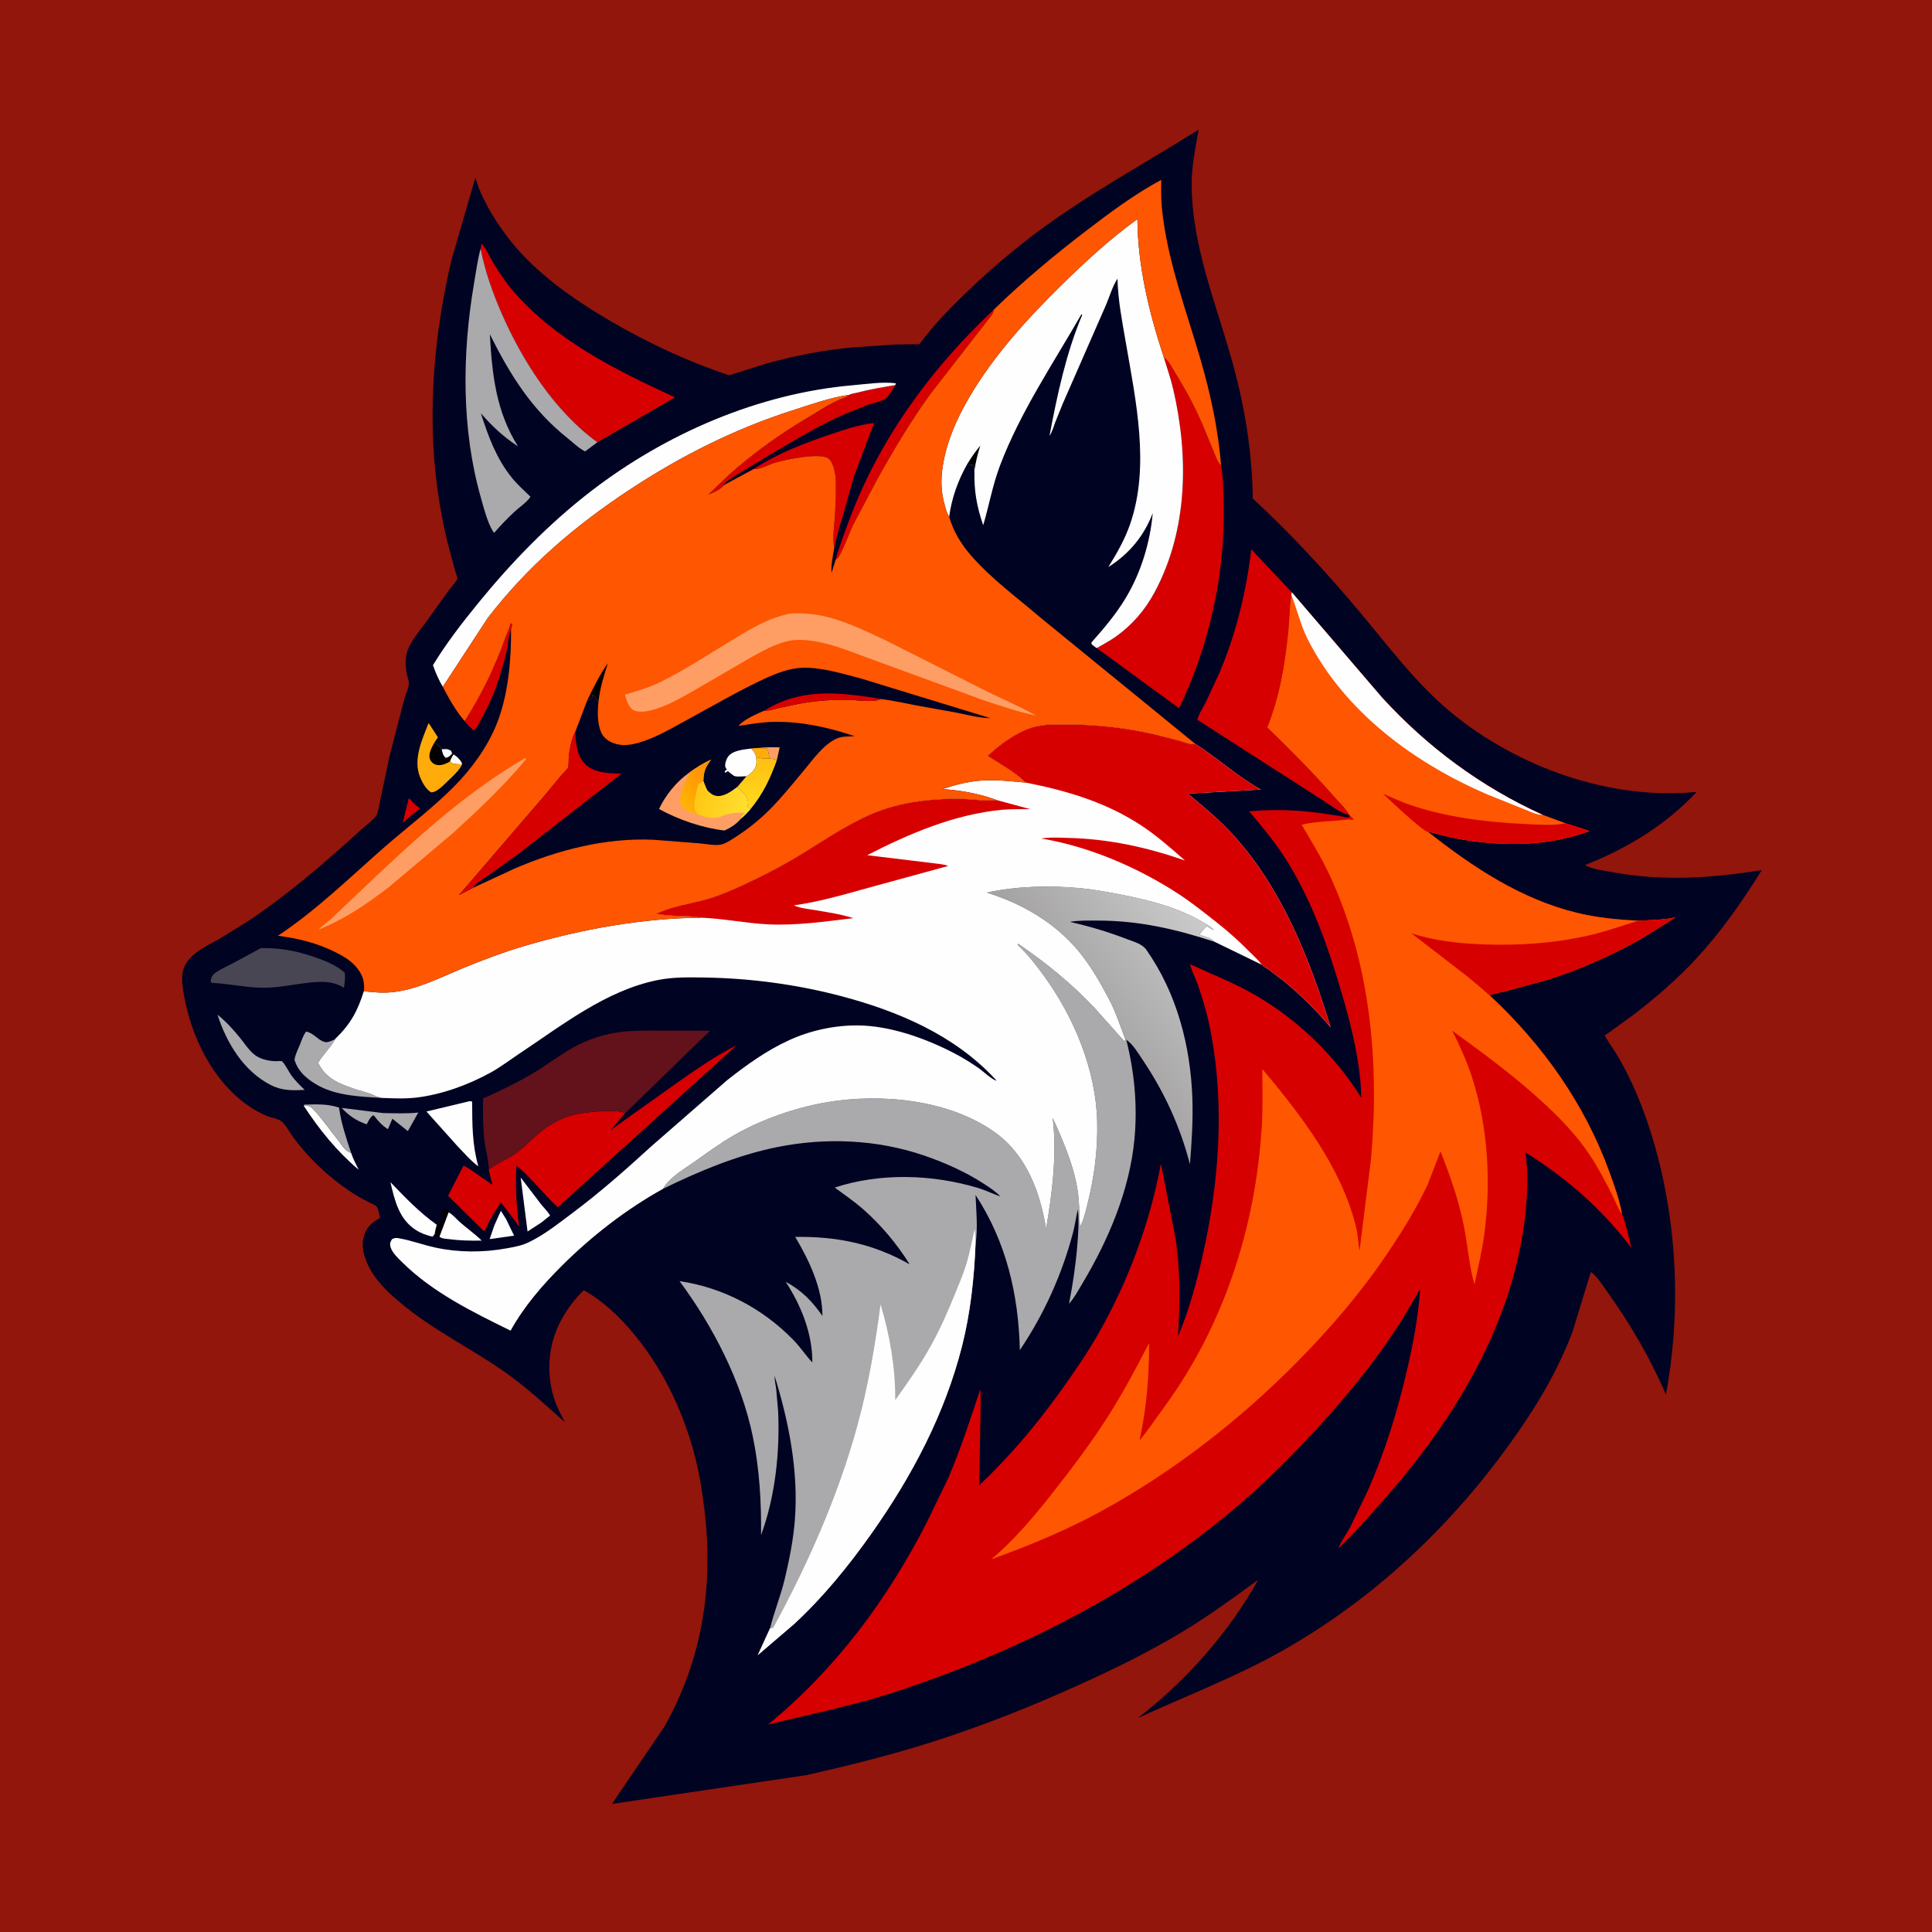 <svg version="1.1" xmlns="http://www.w3.org/2000/svg" style="display: block;" viewBox="0 0 2048 2048" width="1024" height="1024">
<defs>
	<linearGradient id="Gradient1" gradientUnits="userSpaceOnUse" x1="1152.28" y1="1087.14" x2="1285.75" y2="992.314">
		<stop class="stop0" offset="0" stop-opacity="1" stop-color="rgb(163,161,162)"/>
		<stop class="stop1" offset="1" stop-opacity="1" stop-color="rgb(202,202,202)"/>
	</linearGradient>
	<linearGradient id="Gradient2" gradientUnits="userSpaceOnUse" x1="801.991" y1="803.973" x2="800.65" y2="853.235">
		<stop class="stop0" offset="0" stop-opacity="1" stop-color="rgb(255,191,19)"/>
		<stop class="stop1" offset="1" stop-opacity="1" stop-color="rgb(255,217,29)"/>
	</linearGradient>
	<linearGradient id="Gradient3" gradientUnits="userSpaceOnUse" x1="720.417" y1="848.438" x2="754.5" y2="823.721">
		<stop class="stop0" offset="0" stop-opacity="1" stop-color="rgb(255,180,2)"/>
		<stop class="stop1" offset="1" stop-opacity="1" stop-color="rgb(255,143,5)"/>
	</linearGradient>
	<linearGradient id="Gradient4" gradientUnits="userSpaceOnUse" x1="736.676" y1="842.697" x2="794.679" y2="858.2">
		<stop class="stop0" offset="0" stop-opacity="1" stop-color="rgb(255,198,19)"/>
		<stop class="stop1" offset="1" stop-opacity="1" stop-color="rgb(255,224,50)"/>
	</linearGradient>
</defs>
<path transform="translate(0,0)" fill="rgb(146,22,11)" d="M -0 -0 L 2048 0 L 2048 2048 L -0 2048 L -0 -0 z"/>
<path transform="translate(0,0)" fill="rgb(1,3,34)" d="M 1270.62 137.411 C 1267.14 157.756 1262.92 176.588 1263.19 197.5 C 1263.98 259.339 1287.22 317.193 1304.12 375.755 C 1318.62 425.96 1327.35 476.19 1328.01 528.469 C 1367.45 564.818 1404.09 604.551 1438.67 645.498 C 1470.62 683.313 1500.46 724.237 1538.96 755.826 C 1609.5 813.703 1707.37 848.578 1798.69 839.423 C 1765.34 874.845 1725.19 899.215 1680.18 916.969 C 1686.52 921.224 1700.48 922.882 1707.96 924.289 C 1762.2 934.478 1813.4 930.934 1867.58 922.365 C 1846.68 955.919 1824.42 987.845 1797.43 1016.88 C 1777.32 1038.52 1754.81 1057.86 1731.38 1075.82 L 1706.87 1093.63 L 1702.47 1096.73 C 1702.09 1097 1701.36 1097.07 1701.33 1097.54 C 1701.19 1099.4 1710.68 1112.68 1712.14 1115.06 C 1725.43 1136.65 1735.91 1159.91 1744.34 1183.79 C 1777.08 1276.52 1783.93 1381.54 1765.97 1478.08 C 1748.73 1438.73 1727.89 1402.91 1702.83 1368.05 C 1698.65 1362.24 1692.41 1352.16 1686.34 1348.36 L 1667.04 1411.32 C 1651.06 1454.4 1626.87 1493.85 1600.08 1531 C 1536.29 1619.47 1456.01 1694.84 1360.93 1748.96 C 1311.13 1777.31 1258.02 1797.37 1206.14 1821.23 C 1256.88 1782.15 1302.67 1730.65 1333.77 1674.63 C 1307.6 1693.81 1281.55 1712.76 1253.75 1729.59 C 1218.25 1751.09 1180.99 1769.22 1143.21 1786.31 C 1092.75 1809.13 1041.16 1829.64 988.379 1846.48 C 944.438 1860.5 899.754 1871.52 854.799 1881.72 L 648.726 1912.22 L 704.781 1829.56 C 744.257 1758.82 756.272 1682.6 746.978 1602.5 C 744.391 1580.2 740.792 1557.83 734.622 1536.22 C 721.927 1491.75 702.136 1451.03 672.801 1415.1 C 657.761 1396.69 639.806 1379.39 618.894 1367.77 C 609.497 1376.4 601.018 1388.04 594.944 1399.27 C 581.301 1424.48 578.771 1453.62 586.926 1481 C 589.776 1490.57 594.25 1498.97 598.947 1507.73 C 577.832 1488.98 557.816 1470.29 534.578 1454.04 C 498.561 1428.86 458.759 1409.78 424.905 1381.38 C 413.605 1371.91 401.827 1361.12 394.12 1348.45 C 387.746 1337.96 382.12 1323.57 385.551 1311.14 C 388.245 1301.38 393.103 1296.7 401.668 1291.82 L 402.904 1291.13 C 402.084 1288.05 400.974 1281.28 399.157 1278.89 C 398.228 1277.67 393.625 1275.73 392.19 1275.01 C 386.226 1272 380.372 1268.93 374.751 1265.3 C 357.856 1254.39 342.097 1241.28 328.35 1226.6 C 322.008 1219.82 316.171 1212.72 310.624 1205.28 C 307.126 1200.59 302.304 1191.31 297.697 1188.17 C 294.368 1185.9 287.899 1184.85 283.887 1183.33 C 275.959 1180.32 268.718 1176.05 261.833 1171.14 C 224.272 1144.37 201.871 1097.06 194.588 1052.4 C 192.665 1040.61 191.142 1029.55 198.639 1019.25 C 206.897 1007.9 221.13 1001.78 233 994.982 L 262.938 976.528 C 306.027 947.684 345.323 913.825 383.505 878.87 C 387.712 875.018 396.569 868.865 399.125 863.984 C 401.399 859.641 402.203 852.224 403.269 847.368 L 412.873 801.652 L 428.89 740.079 C 430.475 734.937 434.675 726.541 433.022 721.305 C 430.595 713.616 429.255 703.25 430.599 695.266 L 430.842 694 C 433.017 681.959 444.078 669.852 451.185 660.012 L 476.405 624.909 C 478.192 622.478 484.244 615.998 484.886 613.411 C 485.093 612.577 482.728 606.142 482.348 604.814 L 473.969 573.404 C 466.294 540.551 461.328 508.014 459.471 474.3 C 455.8 407.651 463.342 340.128 478.684 275.258 L 503.927 188.182 C 506.312 196.388 509.323 204.379 513.208 212 C 523.931 233.039 538.236 253.51 554.481 270.623 C 581.134 298.699 614.904 321.626 648.163 340.941 C 687.378 363.714 729.855 383.61 772.951 397.844 L 812.797 385.273 C 843.781 376.693 875.14 370.661 907.189 367.965 L 948.325 365.215 L 968.859 364.897 C 969.665 364.889 973.512 365.175 974.107 364.853 C 975.994 363.831 979.265 358.557 980.932 356.546 C 987.655 348.432 994.365 340.322 1001.68 332.731 C 1027.63 305.823 1054.51 281.255 1083.82 258.037 C 1142.33 211.69 1207.64 177.004 1270.62 137.411 z"/>
<path transform="translate(0,0)" fill="rgb(254,254,254)" d="M 480.49 799.8 C 483.261 800.614 488.309 805.831 489.451 808.555 L 489.89 810.152 L 486 810.12 C 482.491 809.763 479.276 809.867 476.926 807.132 C 477.752 804.461 479.108 802.206 480.49 799.8 z"/>
<path transform="translate(0,0)" fill="rgb(215,0,0)" d="M 433.235 846.5 L 433.633 846.518 C 435.186 847.63 434.731 847.107 435.666 848.352 C 438.419 852.015 441.547 854.21 445.238 856.818 L 434.574 865.649 L 426.958 872.077 L 433.235 846.5 z"/>
<path transform="translate(0,0)" fill="rgb(0,0,3)" d="M 462.947 1298.27 L 470.005 1291.01 L 471.5 1290.51 C 472.042 1289.46 472.466 1288.65 472.75 1287.49 L 468.682 1290.85 L 466.925 1290 L 466.755 1287 L 467.5 1286 L 467.51 1284.5 C 469.212 1283.36 468.824 1283.92 469.718 1282.31 L 470.25 1281.25 L 472.995 1281.25 L 475.585 1285.15 L 465.884 1310.87 L 464.461 1311.93 C 462.624 1310.87 461.949 1309.67 460.848 1307.89 C 461.178 1304.68 462.188 1301.41 462.947 1298.27 z"/>
<path transform="translate(0,0)" fill="rgb(254,254,254)" d="M 523.99 1299.08 L 530.932 1283.49 L 536.421 1292.21 L 544.975 1309.83 L 519.041 1313.5 L 523.99 1299.08 z"/>
<path transform="translate(0,0)" fill="rgb(254,254,254)" d="M 321.996 1172.25 C 327.364 1172.3 328.305 1171.93 332.169 1175.9 C 341.367 1185.34 349.569 1197.71 357.996 1208 C 362.222 1213.16 365.297 1220.26 372.133 1221.99 C 374.071 1228.12 377.485 1234.22 380.237 1240.04 C 356.877 1220.22 338.772 1197.78 321.996 1172.25 z"/>
<path transform="translate(0,0)" fill="rgb(254,254,254)" d="M 475.585 1285.15 C 479.983 1287.44 483.767 1292.23 487.5 1295.51 C 495.071 1302.17 503.446 1308.02 510.652 1315.08 C 498.669 1315.3 487.018 1315.08 475.132 1313.45 C 471.689 1312.98 468.55 1313.21 465.884 1310.87 L 475.585 1285.15 z"/>
<path transform="translate(0,0)" fill="rgb(254,254,254)" d="M 551.955 1248.24 L 573.156 1276.09 C 576.375 1280.17 580.452 1284.03 583.157 1288.45 L 573.953 1295.85 L 559.222 1305.44 L 551.955 1248.24 z"/>
<path transform="translate(0,0)" fill="rgb(170,169,172)" d="M 396.657 1182.87 L 395.445 1182.27 C 392.717 1184.13 390.914 1187.53 389.429 1190.43 L 388.732 1191.83 C 377.661 1188.02 370.126 1182.9 362.134 1174.43 L 406.035 1179.89 C 418.271 1180.05 431.28 1180.72 443.431 1179.32 L 432.346 1199.03 L 415.946 1185.89 L 411.228 1197 C 405.052 1193.08 401.082 1188.64 396.657 1182.87 z"/>
<path transform="translate(0,0)" fill="rgb(170,169,172)" d="M 321.996 1172.25 L 322.547 1170.96 C 335.681 1170.59 346.613 1170.02 359.404 1174.03 L 359.559 1175.22 C 361.754 1191.03 367.17 1206.86 372.133 1221.99 C 365.297 1220.26 362.222 1213.16 357.996 1208 C 349.569 1197.71 341.367 1185.34 332.169 1175.9 C 328.305 1171.93 327.364 1172.3 321.996 1172.25 z"/>
<path transform="translate(0,0)" fill="rgb(254,254,254)" d="M 460.848 1307.89 C 460.127 1309.05 459.4 1309.92 458.5 1310.94 C 452.306 1309.43 446.66 1307.52 441.21 1304.1 C 423.066 1292.73 418.382 1272.68 413.889 1253.16 C 429.281 1269.2 444.741 1285.37 462.947 1298.27 C 462.188 1301.41 461.178 1304.68 460.848 1307.89 z"/>
<path transform="translate(0,0)" fill="rgb(215,0,0)" d="M 492.59 764.406 C 510.563 736.14 524.185 708.242 535.449 676.646 C 537.222 671.674 539.697 667.212 540.952 662.062 L 541.2 661.005 L 542.796 661.005 C 542.781 663.455 542.292 665.467 541.753 667.835 C 538.735 673.408 538.793 682.891 537.26 689.343 C 531.092 715.299 523.547 738.593 510.381 761.965 C 508.237 765.772 505.552 771.742 502.221 774.543 C 498.985 771.323 495.242 768.121 492.59 764.406 z"/>
<path transform="translate(0,0)" fill="rgb(254,254,254)" d="M 496.932 1167.5 C 499.237 1167.16 498.046 1167.12 500.5 1167.77 C 500.606 1191.61 500.475 1213.2 507.049 1236.34 C 499.028 1230.57 492.146 1222.34 485.237 1215.28 L 452.054 1178.26 L 496.932 1167.5 z"/>
<path transform="translate(0,0)" fill="rgb(170,169,172)" d="M 230.545 1075.62 C 239.289 1082.53 247.618 1091.67 254.583 1100.34 C 259.211 1106.1 263.383 1112.67 269.062 1117.44 C 275.3 1122.68 284.346 1124.78 292.322 1124.91 C 293.34 1124.92 298.061 1124.53 298.742 1124.91 C 301.218 1126.29 306.667 1137.02 308.766 1139.87 C 312.964 1145.57 317.913 1150.44 322.977 1155.35 C 309.828 1155.98 299.031 1156.33 286.986 1150.17 C 258.176 1135.43 240.159 1105.55 230.545 1075.62 z"/>
<path transform="translate(0,0)" fill="rgb(170,169,172)" d="M 404.583 1163.85 C 382.94 1162.58 357.738 1161.6 338.273 1151.2 C 326.718 1145.03 316.052 1136.48 312.195 1123.5 C 312.883 1118.11 315.694 1112.79 317.731 1107.79 C 319.674 1103.02 321.329 1097.64 324.45 1093.5 C 332.333 1094.91 336.493 1102.11 343.637 1104.43 C 347.398 1105.65 351.798 1103.1 355.232 1101.64 L 354.6 1102.78 C 349.667 1111.51 342.014 1118.24 337.261 1126.7 C 345.652 1143.45 359.414 1148.75 376.28 1154.42 C 383.587 1156.88 391.339 1158.35 398.182 1161.85 C 400.203 1162.88 402.399 1163.31 404.583 1163.85 z"/>
<path transform="translate(0,0)" fill="rgb(255,172,11)" d="M 489.89 810.152 C 486.811 816.915 479.826 822.908 474.5 828.083 C 470.362 832.104 463.057 840.022 457 839.921 C 451.472 836.6 447.674 829.597 445.268 823.727 C 437.633 805.107 447.43 783.847 454.39 766.439 L 464.23 781.597 L 460.384 787.238 L 465.051 790.27 C 466.447 791.239 467.35 792.93 468.268 794.314 C 472.693 794.129 474.241 793.57 478.1 795.92 L 479.221 798.819 L 480.49 799.8 C 479.108 802.206 477.752 804.461 476.926 807.132 C 479.276 809.867 482.491 809.763 486 810.12 L 489.89 810.152 z"/>
<path transform="translate(0,0)" fill="rgb(0,0,3)" d="M 460.384 787.238 L 465.051 790.27 C 466.447 791.239 467.35 792.93 468.268 794.314 C 472.693 794.129 474.241 793.57 478.1 795.92 L 479.221 798.819 L 480.49 799.8 C 479.108 802.206 477.752 804.461 476.926 807.132 C 475.931 807.825 475.979 807.832 474.699 808.486 C 470.678 810.542 465.763 812 461.329 810.375 C 458.997 809.521 456.733 807.332 455.843 805 C 453.561 799.02 457.732 792.457 460.384 787.238 z"/>
<path transform="translate(0,0)" fill="rgb(254,254,254)" d="M 468.268 794.314 C 472.693 794.129 474.241 793.57 478.1 795.92 L 479.221 798.819 C 476.668 801.529 476.221 802.486 472.5 803.346 C 469.488 800.669 469.125 798.153 468.268 794.314 z"/>
<path transform="translate(0,0)" fill="rgb(215,0,0)" d="M 948.993 408.231 C 946.586 412.268 942.264 419.941 938.537 422.632 C 934.449 425.583 925.376 427.269 920.415 428.986 L 895.753 438.838 C 865.339 452.052 837.86 469.455 809.367 486.145 L 779.81 504.139 C 775.422 506.987 770.164 509.807 766.754 513.786 L 767.273 514.283 C 764.143 518.87 756.044 522.365 750.915 524.249 L 772.702 503.306 C 795.611 483.084 819.261 465.482 845.234 449.352 L 876.862 430.141 C 881.103 427.811 885.452 425.544 889.883 423.594 C 893.945 421.807 896.558 421.603 900.135 418.591 C 901.241 417.57 906.825 416.688 908.465 416.256 C 921.902 412.725 935.3 410.532 948.993 408.231 z"/>
<path transform="translate(0,0)" fill="rgb(215,0,0)" d="M 885.83 593.35 C 889.572 579.327 894.967 565.607 899.988 552 C 931.741 465.939 987.098 390.508 1053.65 328.039 C 1053.1 330.541 1052.29 332.639 1050.73 334.679 L 985.985 418 C 965.547 446.384 947.454 476.543 930.479 507.094 L 904.485 556.09 C 899.378 566.957 895.285 579.595 889.329 589.86 C 888.446 591.38 887.187 592.295 885.83 593.35 z"/>
<path transform="translate(0,0)" fill="rgb(215,0,0)" d="M 798.881 497.211 C 823.775 480.869 852.432 469.838 880.519 460.366 C 895.269 455.392 910.945 450.06 926.497 448.502 L 905.22 504.977 L 893.827 545.449 C 890.56 557.077 886.469 568.857 884.312 580.759 C 882.365 571.014 884.171 559.211 884.851 549.297 C 885.74 536.331 886.33 523.526 885.991 510.526 C 885.807 503.466 884.046 490.543 878 485.994 C 869.27 479.425 832.028 487.333 821.264 490.602 C 815.198 492.445 806.843 497.117 800.753 497.232 L 798.881 497.211 z"/>
<path transform="translate(0,0)" fill="rgb(72,70,83)" d="M 276.389 1005.1 L 278.581 1005.05 C 299.688 1004.71 319.209 1009.15 338.891 1016.48 C 347.956 1019.85 358.479 1024.52 365.5 1031.31 C 366.12 1036.81 365.39 1041.74 364.579 1047.16 C 350.727 1037.8 332.457 1041.01 316.776 1043.01 C 302.941 1045.15 289.057 1047.5 275 1046.95 C 258.086 1046.29 241.443 1042.72 224.5 1041.84 L 223.204 1040 L 223.745 1037.7 C 224.403 1035.39 225.141 1033.77 227.027 1032.23 C 232.619 1027.66 240.547 1024.43 246.979 1021.06 L 276.389 1005.1 z"/>
<path transform="translate(0,0)" fill="rgb(254,254,254)" d="M 469.377 728.058 C 465.081 720.723 461.758 713.138 458.953 705.129 C 472.98 682.022 490.081 659.96 507.145 639.03 C 542.379 595.816 581.898 555.079 626.142 520.948 C 705.392 459.814 803.888 417.022 904.031 408.375 C 918.598 407.118 935.288 404.472 949.726 406.311 L 948.993 408.231 C 935.3 410.532 921.902 412.725 908.465 416.256 C 906.825 416.688 901.241 417.57 900.135 418.591 C 880.615 421.175 860.025 428.696 841.309 434.635 C 779.611 454.211 721.772 483.304 667.803 518.874 C 609.837 557.079 559.129 600.199 516.763 655.528 L 469.377 728.058 z"/>
<path transform="translate(0,0)" fill="rgb(215,0,0)" d="M 509.477 263.545 L 510.5 258.346 C 515.38 263.295 518.997 272.262 522.652 278.319 C 529.013 288.858 535.858 299.121 543.902 308.462 C 589.111 360.965 653.729 392.822 715.545 421.23 L 633.243 468.832 C 587.78 435.743 553.944 382.92 531.731 332.054 C 522.011 309.796 514.171 287.413 509.477 263.545 z"/>
<path transform="translate(0,0)" fill="rgb(170,169,172)" d="M 509.477 263.545 C 514.171 287.413 522.011 309.796 531.731 332.054 C 553.944 382.92 587.78 435.743 633.243 468.832 L 620.242 478.514 C 613.962 475.52 607.549 469.187 602.035 464.81 C 563.783 434.444 540.861 397.638 519.242 354.322 C 521.681 397.1 525.753 435.964 549.079 473.176 C 533.361 462.746 522.068 452.222 509.764 438.101 C 517.549 462.489 526.18 486.05 542.434 506.222 C 548.343 513.556 555.559 520.019 562.348 526.536 C 558.907 532.124 550.13 537.99 545.168 542.648 C 537.655 549.699 530.616 556.959 523.895 564.774 C 523.298 564.23 522.954 563.978 522.5 563.212 C 516.416 552.943 512.878 538.637 509.632 527.165 C 489.047 454.43 489.827 374.984 502.417 300.873 C 504.533 288.416 506.176 275.759 509.477 263.545 z"/>
<path transform="translate(0,0)" fill="rgb(215,0,0)" d="M 662.723 1180.07 L 646.809 1198.25 L 711.146 1152.5 C 733.892 1136.35 756.208 1120.55 781.139 1107.8 L 591.251 1279.75 C 576.116 1265.65 563.098 1248.42 547.302 1235.3 C 546.189 1257.74 547.392 1278.44 550.24 1300.72 C 547.963 1297.27 545.808 1293.58 543.173 1290.4 L 530.869 1274.54 C 525.383 1283.11 519.468 1291.85 515.521 1301.25 L 514.072 1304.5 L 512.5 1304.64 L 474.987 1267.58 L 491.243 1235.86 C 494.637 1236.88 497.723 1239.32 500.716 1241.24 L 522.003 1256 L 518.195 1240.82 L 518.971 1238.99 C 527.491 1232.88 537.804 1228.91 546.5 1222.74 C 555.263 1216.52 562.906 1208.22 571.153 1201.31 C 582.407 1191.88 594.91 1184.99 609.19 1181.45 C 619.167 1178.98 654.402 1175.12 662.723 1180.07 z"/>
<path transform="translate(0,0)" fill="rgb(215,0,0)" d="M 1430.51 864.106 C 1420.57 861.59 1412.37 855.041 1403.95 849.5 L 1373.2 829.699 L 1269.31 763.033 C 1270.36 757.507 1275.27 750.239 1277.88 745.018 L 1292.6 713.412 C 1310.13 672.22 1321.32 626.734 1326.4 582.29 L 1369.3 627.818 L 1368.99 631.109 C 1366.78 643.02 1366.98 655.88 1365.78 668.012 C 1362.19 704.131 1356.76 737.223 1343.41 771.065 C 1368.09 795.198 1392.12 819.083 1414.81 845.109 C 1419.89 850.937 1426.97 857.283 1430.51 864.106 z"/>
<path transform="translate(0,0)" fill="rgb(99,17,27)" d="M 518.195 1240.82 C 518.291 1230.71 514.85 1219.91 513.604 1209.82 C 511.744 1194.75 512.038 1179.53 512.035 1164.38 C 530.189 1156.35 547.928 1147.91 564.994 1137.71 C 579.767 1128.89 593.391 1118.22 608.5 1109.96 C 624.35 1101.3 640.803 1096 658.72 1093.83 C 672.557 1092.15 686.998 1092.5 700.924 1092.54 L 752.701 1092.62 L 662.723 1180.07 C 654.402 1175.12 619.167 1178.98 609.19 1181.45 C 594.91 1184.99 582.407 1191.88 571.153 1201.31 C 562.906 1208.22 555.263 1216.52 546.5 1222.74 C 537.804 1228.91 527.491 1232.88 518.971 1238.99 L 518.195 1240.82 z"/>
<path transform="translate(0,0)" fill="url(#Gradient1)" d="M 1193.04 1102.16 C 1187.45 1087.66 1182.86 1072.91 1175.57 1059.12 C 1166.06 1041.13 1156.06 1023.54 1142.99 1007.84 C 1118 977.835 1082.99 957.592 1046.03 946.222 C 1077.74 939.274 1113.01 938.431 1145.29 941.509 C 1159.76 942.889 1174.24 945.626 1188.5 948.388 C 1217.3 953.966 1249.05 962.116 1274.53 977.232 C 1278.34 979.494 1283.97 982.332 1286.78 985.75 C 1285.45 985.52 1284.75 985.299 1283.6 984.524 L 1279.63 981.85 C 1277.13 982.68 1273.92 987.863 1271.98 990.011 L 1272.05 991.057 L 1277 992.755 C 1281.52 994.217 1284.06 994.707 1287.36 998.275 C 1246.27 984.881 1207.6 975.928 1164.16 975.857 C 1154.27 975.841 1143.88 975.518 1134.13 977.168 C 1154.96 982.038 1174.59 987.761 1194.56 995.5 C 1201.77 998.296 1210.63 1000.36 1215.2 1006.88 C 1247.52 1052.96 1261.97 1108.42 1263.96 1164.31 C 1264.79 1187.52 1263.21 1211.07 1261.41 1234.21 C 1250.86 1193.88 1234.5 1158.18 1211.37 1123.63 C 1207 1117.11 1200.68 1106.47 1193.92 1102.27 L 1193.04 1102.16 z"/>
<path transform="translate(0,0)" fill="rgb(215,0,0)" d="M 1233.7 378.84 C 1239.05 382.511 1242.36 389.767 1245.77 395.241 C 1258.71 416.012 1269.68 436.942 1278.72 459.693 L 1288.77 484.169 C 1290.31 487.617 1291.35 490.691 1294.33 493.228 C 1296.83 507.825 1296.98 523.432 1297.18 538.236 C 1298.18 611.213 1281.5 684.959 1249.88 750.797 L 1162.65 686.988 C 1169.51 682.959 1176.37 679.433 1182.89 674.794 C 1200.17 662.484 1213.8 646.667 1223.83 628.017 C 1259.27 562.132 1260.26 483.906 1243.64 412.444 C 1240.99 401.075 1237.07 390.012 1233.7 378.84 z"/>
<path transform="translate(0,0)" fill="rgb(254,254,254)" d="M 1006.18 547.667 L 1005.47 546.719 C 1003.58 543.729 1002.63 539.603 1001.64 536.2 C 997.434 521.819 997.045 508.538 999.408 493.754 C 1003.53 467.982 1013.88 444.434 1026.94 422 C 1052.97 377.246 1088.42 338.418 1125.16 302.264 C 1150.19 277.64 1177.19 252.759 1205.69 232.238 C 1206.08 282.374 1218.12 331.43 1233.7 378.84 C 1237.07 390.012 1240.99 401.075 1243.64 412.444 C 1260.26 483.906 1259.27 562.132 1223.83 628.017 C 1213.8 646.667 1200.17 662.484 1182.89 674.794 C 1176.37 679.433 1169.51 682.959 1162.65 686.988 C 1160.66 685.904 1158.9 684.284 1157.12 682.881 C 1157 680.586 1156.6 681.471 1157.84 680.074 C 1170.71 665.571 1183.24 650.666 1193.25 634.002 C 1209.5 606.981 1219.15 575.286 1221.96 543.941 C 1212.49 568.501 1197.03 587.032 1174.87 601.134 C 1183.81 586.83 1192.37 571.754 1197.92 555.756 C 1219.22 494.333 1204.11 425.237 1193.43 363.176 C 1189.54 340.601 1185.1 318.348 1184.58 295.37 C 1178.82 304.283 1175.76 315.878 1171.37 325.628 L 1126.52 428.012 L 1118.81 447.045 C 1116.93 452.195 1115.53 457.445 1112.51 462.065 C 1120.62 419.039 1130.05 374.479 1147.12 334 L 1146.5 332.897 C 1116.43 385.234 1081.47 436.932 1060 493.612 C 1052.16 514.311 1048.49 535.709 1042.24 556.741 C 1035.22 536.251 1032.51 520.44 1032.94 498.825 L 1032.16 494 C 1029.66 492.219 1028.14 492.097 1025.1 492.315 C 1015.54 509.221 1008.72 528.376 1006.18 547.667 z"/>
<path transform="translate(0,0)" fill="rgb(0,0,3)" d="M 1025.1 492.315 C 1029.35 485.152 1033.96 478.743 1039.22 472.296 C 1036.34 481.088 1034.28 489.673 1032.94 498.825 L 1032.16 494 C 1029.66 492.219 1028.14 492.097 1025.1 492.315 z"/>
<path transform="translate(0,0)" fill="rgb(170,169,172)" d="M 702.863 1260.2 L 704.893 1256.96 C 712.187 1246.71 725.47 1239.04 735.619 1231.89 C 749.644 1222.01 763.779 1211.55 778.689 1203.06 C 807.969 1186.39 842.663 1174.29 875.84 1168.55 C 933.788 1158.54 1006.2 1165.54 1054.98 1200.58 C 1088.11 1224.39 1102.74 1264.04 1108.9 1302.69 C 1115.49 1263.61 1120.48 1224.83 1115.97 1185.16 C 1126.79 1208.94 1138.12 1235.15 1142.19 1261.07 C 1144.22 1274.02 1144.23 1287.56 1144.68 1300.65 C 1149 1293.11 1150.85 1283.87 1152.96 1275.51 C 1160.1 1247.15 1163.74 1218.43 1163.07 1189.2 C 1161.8 1134.44 1138.76 1078.79 1106.96 1034.92 C 1098.89 1023.79 1089.99 1012.21 1079.97 1002.77 L 1078.6 1001.5 L 1079.5 1000.51 C 1108.76 1020.62 1134.68 1041.52 1159.31 1067.35 L 1191.94 1103.87 L 1193.04 1102.16 L 1193.92 1102.27 C 1202.56 1136.64 1205.85 1171.64 1202.61 1207 C 1197.64 1261.23 1175.04 1314.38 1147.23 1360.77 C 1142.99 1367.83 1138.74 1375.93 1133.2 1382 C 1137.28 1361.16 1140.33 1340.8 1142.02 1319.63 C 1143.02 1307.23 1143.93 1294.46 1142.59 1282.06 C 1140.56 1290.12 1139.63 1298.36 1137.5 1306.43 C 1125.75 1351.03 1106.88 1392.86 1081.09 1431.14 C 1079.64 1371.97 1066.74 1316.65 1034.11 1266.68 C 1034.77 1283.03 1036.76 1302.37 1034.14 1318.45 C 1032.66 1354.83 1028.73 1391.76 1019.75 1427.1 C 1001.33 1499.61 966.348 1565.47 923.375 1626.21 C 899.281 1660.26 872.267 1693.45 841.552 1721.76 L 803.246 1754.55 L 816.252 1726.15 C 820.541 1708.77 827.51 1691.94 831.725 1674.35 C 836.71 1653.54 841.048 1631.87 842.646 1610.5 C 846.471 1559.37 836.229 1507.1 821.078 1458.45 C 821.015 1463.26 822.211 1467.76 822.809 1472.5 L 824.877 1496.46 C 826.737 1539.98 821.793 1586.24 806.764 1627.25 C 807.104 1592.04 805.127 1557.07 797.949 1522.5 C 785.759 1463.77 755.842 1406.05 720.357 1358.05 C 766.698 1364.91 808.728 1387.2 841.227 1420.63 C 848.512 1428.12 854.074 1436.79 861.122 1444.31 C 861.278 1413.59 849.308 1384.09 832.866 1358.71 C 849.92 1368.1 860.767 1379.11 871.807 1394.94 C 871.918 1365.62 857.538 1335.72 842.954 1311.16 C 887.15 1310.57 925.509 1318.21 964.335 1340.28 C 950.763 1318.52 933.656 1298.07 914.262 1281.21 C 904.999 1273.16 894.715 1266.19 884.877 1258.86 C 933.064 1243.06 987.938 1244.74 1036.28 1259.14 C 1044.45 1261.58 1052.4 1265.47 1060.46 1268.39 C 1055.83 1263.25 1049.28 1259.03 1043.53 1255.24 C 1024.16 1242.47 1000.97 1232.16 979.006 1224.71 C 929.18 1207.81 874.976 1205.6 823.5 1216.04 C 781.378 1224.59 741.296 1241.36 702.863 1260.2 z"/>
<path transform="translate(0,0)" fill="rgb(254,254,254)" d="M 816.252 1726.15 C 818.583 1725.84 817.442 1726.06 819.677 1725.5 C 856.46 1658.04 888.731 1585.21 908.957 1511 C 920.49 1468.69 927.757 1426.3 933.444 1382.86 C 943.297 1415.47 949.214 1450.17 948.99 1484.21 C 962.134 1465.82 975.11 1447.36 986.202 1427.63 C 996.367 1409.55 1004.71 1390.46 1012.48 1371.26 C 1016.79 1360.63 1021.38 1350.05 1024.68 1339.05 C 1028.2 1327.33 1030.32 1315.23 1033.12 1303.32 C 1033.96 1304.29 1034.04 1316.47 1034.14 1318.45 C 1032.66 1354.83 1028.73 1391.76 1019.75 1427.1 C 1001.33 1499.61 966.348 1565.47 923.375 1626.21 C 899.281 1660.26 872.267 1693.45 841.552 1721.76 L 803.246 1754.55 L 816.252 1726.15 z"/>
<path transform="translate(0,0)" fill="rgb(254,254,254)" d="M 1086.97 829.516 C 1076.42 818.519 1059.73 809.73 1046.93 801.38 C 1058.94 789.514 1077.63 776.18 1093.74 771.233 C 1106.27 767.389 1119.01 767.783 1131.94 767.884 C 1163.07 768.127 1194.27 771.483 1224.58 778.594 L 1249.47 784.931 C 1254.28 786.31 1260.24 788.948 1265.19 788.677 L 1267.03 788.528 C 1290.68 803.539 1312.07 823.506 1336.57 836.943 L 1259.09 841.261 C 1276.22 855.479 1292.91 869.286 1307.9 885.821 C 1358.92 942.098 1388.78 1017.42 1410.5 1089.07 C 1395.52 1071.12 1379.08 1055.01 1361.1 1040.09 L 1344.47 1027.5 C 1342.86 1026.39 1338.39 1024.05 1337.54 1022.66 L 1287.36 998.275 C 1284.06 994.707 1281.52 994.217 1277 992.755 L 1272.05 991.057 L 1271.98 990.011 C 1273.92 987.863 1277.13 982.68 1279.63 981.85 L 1283.6 984.524 C 1284.75 985.299 1285.45 985.52 1286.78 985.75 C 1283.97 982.332 1278.34 979.494 1274.53 977.232 C 1249.05 962.116 1217.3 953.966 1188.5 948.388 C 1174.24 945.626 1159.76 942.889 1145.29 941.509 C 1113.01 938.431 1077.74 939.274 1046.03 946.222 C 1082.99 957.592 1118 977.835 1142.99 1007.84 C 1156.06 1023.54 1166.06 1041.13 1175.57 1059.12 C 1182.86 1072.91 1187.45 1087.66 1193.04 1102.16 L 1191.94 1103.87 L 1159.31 1067.35 C 1134.68 1041.52 1108.76 1020.62 1079.5 1000.51 L 1078.6 1001.5 L 1079.97 1002.77 C 1089.99 1012.21 1098.89 1023.79 1106.96 1034.92 C 1138.76 1078.79 1161.8 1134.44 1163.07 1189.2 C 1163.74 1218.43 1160.1 1247.15 1152.96 1275.51 C 1150.85 1283.87 1149 1293.11 1144.68 1300.65 C 1144.23 1287.56 1144.22 1274.02 1142.19 1261.07 C 1138.12 1235.15 1126.79 1208.94 1115.97 1185.16 C 1120.48 1224.83 1115.49 1263.61 1108.9 1302.69 C 1102.74 1264.04 1088.11 1224.39 1054.98 1200.58 C 1006.2 1165.54 933.788 1158.54 875.84 1168.55 C 842.663 1174.29 807.969 1186.39 778.689 1203.06 C 763.779 1211.55 749.644 1222.01 735.619 1231.89 C 725.47 1239.04 712.187 1246.71 704.893 1256.96 L 702.863 1260.2 C 663.752 1281.89 627.048 1310.43 595.374 1341.97 C 574.895 1362.37 555.29 1385.16 541.262 1410.54 C 501.153 1390.88 458.651 1370.01 426.577 1338.28 C 422.309 1334.06 416.035 1328.3 414.165 1322.43 C 412.953 1318.62 413.513 1316.96 415.5 1313.6 C 418.967 1311.9 419.989 1312.1 423.806 1312.79 C 436.466 1315.09 448.876 1319.75 461.5 1322.48 C 486.131 1327.83 512.427 1327.83 537.158 1323.28 C 544.887 1321.86 552.789 1320.52 559.938 1317.12 C 576.804 1309.1 591.707 1297.14 606.605 1286.01 C 635.968 1264.08 663.405 1239.84 690.43 1215.12 L 770.672 1145.16 C 791.365 1128.82 812.559 1113.57 836.672 1102.56 C 859.002 1092.36 884.272 1086.88 908.777 1086.98 C 943.473 1087.13 981.397 1100.76 1011.78 1116.61 C 1020.85 1121.34 1029.5 1126.74 1037.88 1132.59 C 1041.52 1135.14 1052.83 1145.5 1056.37 1145.5 L 1055.05 1143.98 C 1011.63 1097.12 951.723 1071.72 891 1055.76 C 844.274 1043.48 795.429 1036.98 747.139 1036.22 C 730.445 1035.96 713.924 1035.58 697.469 1038.85 C 642.385 1049.8 595.801 1086.89 549.904 1117.34 C 540.104 1123.85 530.634 1131.14 520.332 1136.83 C 496.602 1149.94 468.794 1160.13 441.761 1163.43 C 429.509 1164.92 416.892 1164.29 404.583 1163.85 C 402.399 1163.31 400.203 1162.88 398.182 1161.85 C 391.339 1158.35 383.587 1156.88 376.28 1154.42 C 359.414 1148.75 345.652 1143.45 337.261 1126.7 C 342.014 1118.24 349.667 1111.51 354.6 1102.78 L 355.232 1101.64 C 355.317 1100.99 355.202 1101.44 356.104 1100.56 C 371.734 1085.24 379.18 1071.5 385.655 1050.72 C 396.208 1051.98 406.312 1052.84 416.938 1051.64 C 442.631 1048.73 466.598 1036.24 490.214 1026.5 C 511.782 1017.6 534.465 1009.02 556.842 1002.48 C 616.979 984.914 680.775 973.266 743.522 972.796 C 727.867 970.193 711.39 971.833 695.684 968.685 C 711.87 960.598 731.115 958.226 748.491 953.379 C 761.424 949.771 773.829 944.438 786.018 938.867 C 806.174 929.654 825.99 919.506 845 908.11 C 870.819 892.631 895.645 875.05 923.379 863.055 C 939.23 856.2 956.42 851.806 973.504 849.449 C 990.186 847.147 1006.72 846.325 1023.55 847.019 C 1033.74 847.438 1045 849.328 1055.05 848.223 L 1056.43 848.059 C 1038.87 841.418 1017.67 837.621 998.905 836.47 C 1012.72 831.873 1026.41 828.332 1041 827.358 C 1056.18 826.345 1071.84 828.231 1086.97 829.516 z"/>
<path transform="translate(0,0)" fill="rgb(215,0,0)" d="M 743.522 972.796 C 727.867 970.193 711.39 971.833 695.684 968.685 C 711.87 960.598 731.115 958.226 748.491 953.379 C 761.424 949.771 773.829 944.438 786.018 938.867 C 806.174 929.654 825.99 919.506 845 908.11 C 870.819 892.631 895.645 875.05 923.379 863.055 C 939.23 856.2 956.42 851.806 973.504 849.449 C 990.186 847.147 1006.72 846.325 1023.55 847.019 C 1033.74 847.438 1045 849.328 1055.05 848.223 L 1056.43 848.059 L 1092.11 857.745 C 1082.17 857.908 1071.96 857.483 1062.06 858.425 C 1011.59 863.228 963.971 883.611 919.271 906.526 L 990.435 915.17 C 994.42 915.834 1001.6 916.15 1005.03 917.983 L 917 942.066 C 891.822 949.072 867.473 956.119 841.488 959.723 C 848.178 962.791 857.065 963.579 864.28 964.798 C 877.569 967.042 891.825 969.163 904.643 973.284 C 874.812 976.801 844.101 981.329 814 979.839 C 790.448 978.674 767.099 973.696 743.522 972.796 z"/>
<path transform="translate(0,0)" fill="rgb(215,0,0)" d="M 1086.97 829.516 C 1076.42 818.519 1059.73 809.73 1046.93 801.38 C 1058.94 789.514 1077.63 776.18 1093.74 771.233 C 1106.27 767.389 1119.01 767.783 1131.94 767.884 C 1163.07 768.127 1194.27 771.483 1224.58 778.594 L 1249.47 784.931 C 1254.28 786.31 1260.24 788.948 1265.19 788.677 L 1267.03 788.528 C 1290.68 803.539 1312.07 823.506 1336.57 836.943 L 1259.09 841.261 C 1276.22 855.479 1292.91 869.286 1307.9 885.821 C 1358.92 942.098 1388.78 1017.42 1410.5 1089.07 C 1395.52 1071.12 1379.08 1055.01 1361.1 1040.09 L 1344.47 1027.5 C 1342.86 1026.39 1338.39 1024.05 1337.54 1022.66 L 1336.99 1021.87 C 1333.6 1017.41 1329.01 1013.44 1325.06 1009.42 C 1314.08 998.267 1302.85 988.089 1290.53 978.41 C 1277.43 968.118 1264.22 957.459 1250.3 948.293 C 1207.35 920.011 1154.66 897.253 1103.81 888.85 C 1112.76 887.31 1122.85 887.995 1131.93 888.21 C 1175.34 889.234 1215.14 898.002 1256.05 912.104 C 1241.36 899.172 1226.6 886.162 1210.25 875.335 C 1172.7 850.469 1130.7 838.058 1086.97 829.516 z"/>
<path transform="translate(0,0)" fill="rgb(254,86,1)" d="M 1053.65 328.039 C 1084.88 297.708 1117.43 270.624 1152 244.158 C 1176.91 225.085 1203.29 205.484 1230.99 190.634 C 1230.95 199.727 1230.61 209.044 1231.43 218.1 C 1236.52 274.31 1257.29 328.09 1272.86 381.932 C 1283.22 417.79 1291.57 455.944 1294.33 493.228 C 1291.35 490.691 1290.31 487.617 1288.77 484.169 L 1278.72 459.693 C 1269.68 436.942 1258.71 416.012 1245.77 395.241 C 1242.36 389.767 1239.05 382.511 1233.7 378.84 C 1218.12 331.43 1206.08 282.374 1205.69 232.238 C 1177.19 252.759 1150.19 277.64 1125.16 302.264 C 1088.42 338.418 1052.97 377.246 1026.94 422 C 1013.88 444.434 1003.53 467.982 999.408 493.754 C 997.045 508.538 997.434 521.819 1001.64 536.2 C 1002.63 539.603 1003.58 543.729 1005.47 546.719 L 1006.18 547.667 C 1010.36 563.026 1018.86 576.816 1029.26 588.771 C 1050.65 613.368 1077.84 633.207 1102.51 654.332 L 1267.03 788.528 L 1265.19 788.677 C 1260.24 788.948 1254.28 786.31 1249.47 784.931 L 1224.58 778.594 C 1194.27 771.483 1163.07 768.127 1131.94 767.884 C 1119.01 767.783 1106.27 767.389 1093.74 771.233 C 1077.63 776.18 1058.94 789.514 1046.93 801.38 C 1059.73 809.73 1076.42 818.519 1086.97 829.516 C 1071.84 828.231 1056.18 826.345 1041 827.358 C 1026.41 828.332 1012.72 831.873 998.905 836.47 C 1017.67 837.621 1038.87 841.418 1056.43 848.059 L 1055.05 848.223 C 1045 849.328 1033.74 847.438 1023.55 847.019 C 1006.72 846.325 990.186 847.147 973.504 849.449 C 956.42 851.806 939.23 856.2 923.379 863.055 C 895.645 875.05 870.819 892.631 845 908.11 C 825.99 919.506 806.174 929.654 786.018 938.867 C 773.829 944.438 761.424 949.771 748.491 953.379 C 731.115 958.226 711.87 960.598 695.684 968.685 C 711.39 971.833 727.867 970.193 743.522 972.796 C 680.775 973.266 616.979 984.914 556.842 1002.48 C 534.465 1009.02 511.782 1017.6 490.214 1026.5 C 466.598 1036.24 442.631 1048.73 416.938 1051.64 C 406.312 1052.84 396.208 1051.98 385.655 1050.72 C 386.832 1040.82 384.6 1033.89 378.428 1026.06 C 372.467 1018.5 363.966 1013.55 355.476 1009.32 C 335.866 999.558 316.184 994.762 294.569 991.957 C 335.732 964.724 371.12 929.791 408.135 897.493 C 432.575 876.168 459.098 856.275 481.888 833.172 C 500.133 814.675 516.704 791.773 526.446 767.619 C 538.617 737.44 541.923 700.227 541.753 667.835 C 542.292 665.467 542.781 663.455 542.796 661.005 L 541.2 661.005 L 540.952 662.062 C 539.697 667.212 537.222 671.674 535.449 676.646 C 524.185 708.242 510.563 736.14 492.59 764.406 C 483.312 753.945 475.875 740.362 469.377 728.058 L 516.763 655.528 C 559.129 600.199 609.837 557.079 667.803 518.874 C 721.772 483.304 779.611 454.211 841.309 434.635 C 860.025 428.696 880.615 421.175 900.135 418.591 C 896.558 421.603 893.945 421.807 889.883 423.594 C 885.452 425.544 881.103 427.811 876.862 430.141 L 845.234 449.352 C 819.261 465.482 795.611 483.084 772.702 503.306 L 750.915 524.249 C 756.044 522.365 764.143 518.87 767.273 514.283 L 798.881 497.211 L 800.753 497.232 C 806.843 497.117 815.198 492.445 821.264 490.602 C 832.028 487.333 869.27 479.425 878 485.994 C 884.046 490.543 885.807 503.466 885.991 510.526 C 886.33 523.526 885.74 536.331 884.851 549.297 C 884.171 559.211 882.365 571.014 884.312 580.759 C 883.02 589.155 880.687 598.865 881.446 607.284 L 885.83 593.35 C 887.187 592.295 888.446 591.38 889.329 589.86 C 895.285 579.595 899.378 566.957 904.485 556.09 L 930.479 507.094 C 947.454 476.543 965.547 446.384 985.985 418 L 1050.73 334.679 C 1052.29 332.639 1053.1 330.541 1053.65 328.039 z"/>
<path transform="translate(0,0)" fill="rgb(0,0,3)" d="M 622.209 743.095 C 628.733 729.409 635.634 715.34 644.434 702.96 C 640.001 716.607 635.963 729.543 634.398 743.873 L 630.51 738.5 L 629.71 736.7 L 627.649 736.492 L 628.174 738.89 C 626.631 740.584 625.662 741.91 623.464 742.742 L 622.209 743.095 z"/>
<path transform="translate(0,0)" fill="rgb(254,158,100)" d="M 556.807 803.5 L 557.654 804.72 C 534.043 833.291 507.233 858.4 479.889 883.324 L 411.702 940.839 C 388.346 958.63 364.743 974.731 337.303 985.598 C 341.227 981.669 345.845 978.629 350 974.984 L 376.381 949.979 C 432.332 896.767 489.574 842.44 556.807 803.5 z"/>
<path transform="translate(0,0)" fill="rgb(254,158,100)" d="M 838.617 650.241 C 854.863 649.624 869.552 651.49 885.062 656.277 C 903.287 661.902 920.594 670.253 937.849 678.291 L 1039.78 729.671 C 1059.03 739.652 1079.56 747.888 1098.39 758.605 C 1079.47 754.707 1061.08 748.333 1042.74 742.346 L 912.687 694.709 C 891.49 686.687 869.065 678.141 846.073 678.318 C 828.932 678.45 811.807 688.289 797.118 696.274 L 732.904 733.582 C 721.538 739.939 709.756 746.716 697.359 750.85 C 690.214 753.232 678.166 756.659 671.07 752.5 C 666.091 749.582 663.977 741.506 662.417 736.381 C 675.382 732.493 687.442 729.166 699.704 723.156 C 724.034 711.231 746.739 696.375 769.847 682.318 C 791.453 669.175 813.376 654.818 838.617 650.241 z"/>
<path transform="translate(0,0)" fill="rgb(1,3,34)" d="M 634.398 743.873 C 633.295 754.228 633.069 766.25 637.082 776 C 639.464 781.789 644.437 785.432 650.127 787.672 C 659.031 791.177 668.407 789.799 677.328 787.244 C 695.423 782.062 713.714 771.038 730.233 762.054 C 756.512 747.761 782.805 732.42 809.885 719.734 C 822.159 713.985 836.788 708.252 850.5 707.875 C 871.503 707.296 892.638 714.112 912.834 719.301 L 1049.9 761.285 C 1037.86 761.178 1024.79 757.548 1012.97 755.244 L 972.041 747.906 C 959.189 745.458 946.422 742.477 933.411 740.992 C 926.911 745.021 907.694 741.996 899.356 741.857 C 880.997 741.551 864.31 742.86 846.249 746.159 L 824.27 750.85 C 819.481 751.995 814.896 753.725 809.933 753.419 C 800.92 757.466 789.446 762.103 782.697 769.519 C 795.273 767.576 808.253 765.374 821 765.19 C 850.442 764.763 878.227 771.132 905.964 780.336 C 899.687 780.949 893.034 780.168 887.171 782.788 C 872.81 789.206 862.177 804.737 852.242 816.564 C 840.472 830.575 828.834 845.274 815.903 858.221 C 804.704 869.433 791.966 879.495 778.606 888.011 C 774.357 890.72 769.142 894.331 764.16 895.282 C 757.413 896.57 748.193 894.561 741.265 893.963 L 692.622 890.183 C 642.296 887.879 591.573 900.913 545.558 920.684 L 502.385 940.671 L 486.589 948.78 L 577.5 843.036 L 595.338 821.5 C 597.205 819.289 600.654 816.418 602 813.993 C 603.22 811.795 602.644 803.977 602.994 801 C 603.86 793.638 605.786 783.958 609.038 777.3 L 609.845 775.729 L 622.209 743.095 L 623.464 742.742 C 625.662 741.91 626.631 740.584 628.174 738.89 L 627.649 736.492 L 629.71 736.7 L 630.51 738.5 L 634.398 743.873 z"/>
<path transform="translate(0,0)" fill="rgb(254,158,100)" d="M 803.968 792.876 C 811.484 791.897 818.935 792.105 826.497 792.223 L 823.499 805.883 C 820.85 804.737 818.392 804.315 815.572 803.876 C 815.052 800.628 814.859 796.262 813.1 793.5 L 803.968 792.876 z"/>
<path transform="translate(0,0)" fill="rgb(255,172,11)" d="M 796.321 793.474 C 798.767 792.992 801.472 793.036 803.968 792.876 L 813.1 793.5 C 814.859 796.262 815.052 800.628 815.572 803.876 C 810.863 804.873 806.274 803.558 801.625 802.659 C 800.564 798.695 799.05 796.507 796.321 793.474 z"/>
<path transform="translate(0,0)" fill="rgb(215,0,0)" d="M 809.933 753.419 C 840.74 734.197 872.854 732.763 907.809 737.155 C 916.339 738.226 925.019 739.086 933.411 740.992 C 926.911 745.021 907.694 741.996 899.356 741.857 C 880.997 741.551 864.31 742.86 846.249 746.159 L 824.27 750.85 C 819.481 751.995 814.896 753.725 809.933 753.419 z"/>
<path transform="translate(0,0)" fill="rgb(254,254,254)" d="M 796.321 793.474 C 799.05 796.507 800.564 798.695 801.625 802.659 C 802.036 808.294 802.452 812.258 798.576 816.896 C 796.385 819.52 794.305 821.358 791.263 822.88 C 787.917 822.85 782.024 823.637 778.989 822.771 C 777.067 822.222 773.323 818.733 771.582 817.44 L 768.5 819.231 L 768.25 817.5 L 770.5 815.659 C 769.79 814.752 769.035 813.781 768.829 812.608 C 768.252 809.325 769.992 804.495 771.958 801.893 C 777.031 795.18 788.711 794.566 796.321 793.474 z"/>
<path transform="translate(0,0)" fill="url(#Gradient2)" d="M 801.625 802.659 C 806.274 803.558 810.863 804.873 815.572 803.876 C 818.392 804.315 820.85 804.737 823.499 805.883 C 816.566 825.176 808.698 841.953 795.447 857.843 L 791.51 854.5 C 792.81 853.174 792.975 851.724 792.839 849.886 C 792.353 843.357 785.76 838.661 781.559 834.239 L 791.263 822.88 C 794.305 821.358 796.385 819.52 798.576 816.896 C 802.452 812.258 802.036 808.294 801.625 802.659 z"/>
<path transform="translate(0,0)" fill="rgb(254,158,100)" d="M 730.142 819.37 C 737.6 813.923 745.392 808.976 753.833 805.185 C 747.886 812.986 745.773 818.03 745.61 828.002 C 746.907 831.375 748.091 834.846 749.855 838.005 C 752.678 840.707 755.071 843.107 759.067 843.732 C 767.319 845.022 775.389 838.998 781.559 834.239 C 785.76 838.661 792.353 843.357 792.839 849.886 C 792.975 851.724 792.81 853.174 791.51 854.5 L 795.447 857.843 C 792.279 861.164 789.19 864.914 785.532 867.678 L 785.497 867.838 C 780.593 873.452 774.714 877.429 767.91 880.384 C 744.543 877.663 719.237 868.92 698.586 857.579 C 705.433 843.009 717.004 828.674 730.142 819.37 z"/>
<path transform="translate(0,0)" fill="url(#Gradient3)" d="M 730.142 819.37 C 737.6 813.923 745.392 808.976 753.833 805.185 C 747.886 812.986 745.773 818.03 745.61 828.002 C 744.55 828.718 741.098 830.53 740.5 831.518 C 739.128 833.783 738.295 839.436 737.743 842.094 L 737.418 844.218 C 736.222 848.636 734.904 856.252 737.568 860.338 L 738.709 861.922 L 739.555 863.256 L 735.5 862.077 C 730.899 860.401 723.691 857.774 721.837 852.816 C 719.904 847.644 721.61 840.792 723.811 835.961 L 725.302 832.5 C 726.498 829.06 727.606 826.347 729.56 823.261 C 730.668 821.511 730.317 821.362 730.142 819.37 z"/>
<path transform="translate(0,0)" fill="url(#Gradient4)" d="M 745.61 828.002 C 746.907 831.375 748.091 834.846 749.855 838.005 C 752.678 840.707 755.071 843.107 759.067 843.732 C 767.319 845.022 775.389 838.998 781.559 834.239 C 785.76 838.661 792.353 843.357 792.839 849.886 C 792.975 851.724 792.81 853.174 791.51 854.5 L 795.447 857.843 C 792.279 861.164 789.19 864.914 785.532 867.678 L 785.501 866.667 C 786.542 865.046 787.411 863.765 788.859 862.462 L 789.963 861.538 C 780.95 861.206 774.549 861.52 766.107 864.75 C 764.621 865.319 763.182 865.936 761.617 866.263 L 759.718 866.621 C 752.692 867.972 746.085 865.61 739.555 863.256 L 738.709 861.922 L 737.568 860.338 C 734.904 856.252 736.222 848.636 737.418 844.218 L 737.743 842.094 C 738.295 839.436 739.128 833.783 740.5 831.518 C 741.098 830.53 744.55 828.718 745.61 828.002 z"/>
<path transform="translate(0,0)" fill="rgb(215,0,0)" d="M 502.385 940.671 L 486.589 948.78 L 577.5 843.036 L 595.338 821.5 C 597.205 819.289 600.654 816.418 602 813.993 C 603.22 811.795 602.644 803.977 602.994 801 C 603.86 793.638 605.786 783.958 609.038 777.3 L 609.845 775.729 C 610.194 788.158 611.616 802.239 621.49 811.146 C 630.489 819.264 647.204 820.107 658.855 820.072 L 547.833 906.465 L 518.547 927.316 C 513.75 930.689 507.741 934.158 503.662 938.305 C 502.306 939.684 502.664 938.958 502.385 940.671 z"/>
<path transform="translate(0,0)" fill="rgb(215,0,0)" d="M 1368.99 631.109 L 1369.3 627.818 L 1465.06 739.5 C 1513.21 792.163 1570.24 834.327 1635.23 863.778 L 1659.27 872.637 L 1685 880.941 C 1640.54 897.213 1594.67 897.382 1548.28 889.643 C 1540.85 888.404 1533.53 886.56 1526.23 884.731 C 1522.44 883.783 1518.04 882.127 1514.15 882.13 C 1561.24 919.265 1611.95 952.91 1671.01 967.48 C 1692.64 972.815 1714.27 974.806 1736.44 976.005 C 1749.67 975.391 1762.89 975.096 1775.93 972.59 L 1739.56 995.214 C 1708.95 1012.5 1675.25 1027.34 1641.87 1038.16 L 1596.5 1050.59 C 1591.13 1051.97 1584.06 1052.77 1579.12 1055.11 C 1635.11 1107.19 1679.83 1170.11 1706 1242.3 C 1711.23 1256.75 1716.76 1271.96 1719.4 1287.16 C 1721.42 1288.99 1728.34 1318.57 1729.34 1322.77 C 1698.26 1281.65 1660.49 1248.68 1616.83 1221.48 C 1618.99 1234.7 1619.37 1248.8 1618.78 1262.19 C 1613.34 1386.98 1548.24 1497.5 1467.5 1589.05 C 1451.75 1606.91 1436.26 1625.1 1418.73 1641.26 C 1421.54 1633.87 1427.29 1626.25 1431.11 1619.22 L 1449.9 1580.25 C 1468.07 1539.25 1481.52 1495.58 1491.6 1451.91 C 1498.02 1424.13 1503.51 1395.87 1505.3 1367.37 C 1503.91 1368.05 1502.54 1371.27 1501.7 1372.72 L 1491.02 1391 C 1464.51 1435.06 1430.53 1476.89 1395.73 1514.67 C 1369.15 1543.53 1341.64 1571.2 1311.69 1596.59 C 1205.09 1686.99 1078.52 1751.42 946.021 1794.44 C 902.951 1808.42 858.099 1817.34 814.145 1828.12 C 885.632 1769.72 941.016 1695.17 982.784 1613.14 L 1005.56 1566.11 C 1018.56 1535.45 1028.66 1504.19 1039.19 1472.64 C 1039.89 1480.25 1039.28 1488.42 1039.44 1496.11 L 1037.97 1574.58 C 1069.33 1545.02 1097.4 1511.89 1122.61 1476.99 C 1137.44 1456.47 1152.06 1435.24 1164.63 1413.24 C 1195.91 1358.46 1219.23 1295.56 1230.6 1233.59 L 1245.81 1310.84 C 1251.36 1346.36 1250.83 1380.83 1248.73 1416.56 C 1260.43 1389.13 1268.46 1359.39 1274.99 1330.35 C 1292.39 1253.09 1298.4 1171.13 1283.31 1093.03 C 1280.05 1076.16 1275.31 1059.76 1269.64 1043.56 C 1267.19 1036.58 1263.02 1029.19 1261.48 1022.08 C 1281.88 1031.63 1302.93 1039.81 1322.78 1050.47 C 1371.02 1076.39 1414.16 1117.16 1443.07 1163.72 C 1442.2 1125.58 1432.4 1087.04 1421.65 1050.66 C 1407.59 1003.1 1391.64 957.687 1365.77 915.094 C 1353.81 895.416 1339.02 877.611 1324.18 860.073 C 1348.1 857.801 1372.76 858.46 1396.57 861.481 L 1420 864.955 C 1422.04 865.306 1427.15 866.9 1429 866.591 C 1429.89 866.442 1430.51 865.613 1431.27 865.124 L 1430.51 864.106 C 1426.97 857.283 1419.89 850.937 1414.81 845.109 C 1392.12 819.083 1368.09 795.198 1343.41 771.065 C 1356.76 737.223 1362.19 704.131 1365.78 668.012 C 1366.98 655.88 1366.78 643.02 1368.99 631.109 z"/>
<path transform="translate(0,0)" fill="rgb(254,86,1)" d="M 1368.99 631.109 L 1369.3 627.818 L 1465.06 739.5 C 1513.21 792.163 1570.24 834.327 1635.23 863.778 L 1659.27 872.637 L 1685 880.941 C 1640.54 897.213 1594.67 897.382 1548.28 889.643 C 1540.85 888.404 1533.53 886.56 1526.23 884.731 C 1522.44 883.783 1518.04 882.127 1514.15 882.13 C 1561.24 919.265 1611.95 952.91 1671.01 967.48 C 1692.64 972.815 1714.27 974.806 1736.44 976.005 C 1749.67 975.391 1762.89 975.096 1775.93 972.59 L 1739.56 995.214 C 1708.95 1012.5 1675.25 1027.34 1641.87 1038.16 L 1596.5 1050.59 C 1591.13 1051.97 1584.06 1052.77 1579.12 1055.11 C 1635.11 1107.19 1679.83 1170.11 1706 1242.3 C 1711.23 1256.75 1716.76 1271.96 1719.4 1287.16 C 1715.11 1281.08 1712.54 1273.76 1709.19 1267.13 C 1701.77 1252.4 1694.08 1237.6 1684.88 1223.88 C 1667.89 1198.52 1645.73 1177.15 1622.82 1157.2 C 1595.97 1133.82 1568.16 1113.46 1539.42 1092.58 C 1547.39 1108.45 1554.8 1124.71 1560.3 1141.62 C 1577.58 1194.76 1580.79 1254.07 1573.3 1309.19 C 1570.89 1326.91 1566.74 1344 1562.98 1361.45 C 1557.34 1341.98 1555.93 1320.92 1552.04 1301 C 1546.59 1273.05 1537.41 1246.91 1526.97 1220.53 L 1513.47 1255.45 C 1501.55 1281.04 1486.82 1304.69 1471.09 1328.07 C 1442.85 1370.08 1410.23 1408.07 1374.69 1444.02 C 1313.46 1505.97 1243.72 1560.06 1167.25 1601.99 C 1130.3 1622.25 1090.23 1638.65 1050.65 1653.01 C 1075 1632.82 1096.79 1606.7 1116.26 1581.92 C 1137 1555.53 1157.31 1528.6 1175.29 1500.23 C 1190.96 1475.49 1204.6 1449.75 1218.07 1423.78 C 1218.11 1458.89 1215.53 1492.31 1207.97 1526.68 C 1216.84 1516.55 1224.51 1504.63 1232.53 1493.76 C 1296.99 1406.49 1330.97 1301.64 1337.57 1193.7 C 1338.79 1173.87 1338.17 1153.75 1338.13 1133.88 L 1338.85 1134.04 C 1379.8 1182.97 1421.94 1237.62 1437.51 1300.84 C 1439.56 1309.17 1439.68 1317.64 1441.12 1326.05 L 1453.31 1229 C 1462.43 1126.33 1452.96 1020.3 1408.72 926.146 C 1400.25 908.111 1389.85 891.376 1379.81 874.215 C 1395.47 870.506 1410.45 870.904 1426.17 868.991 C 1428.17 868.747 1429.7 868.536 1431.73 868.846 C 1434.03 869.199 1432.84 869.203 1434.85 868.995 C 1434.3 867.126 1432.75 866.348 1431.27 865.124 L 1430.51 864.106 C 1426.97 857.283 1419.89 850.937 1414.81 845.109 C 1392.12 819.083 1368.09 795.198 1343.41 771.065 C 1356.76 737.223 1362.19 704.131 1365.78 668.012 C 1366.98 655.88 1366.78 643.02 1368.99 631.109 z"/>
<path transform="translate(0,0)" fill="rgb(215,0,0)" d="M 1514.15 882.13 C 1509.12 882.251 1471.39 846.419 1466 841.359 C 1476.37 845.805 1486.25 850.498 1497.02 854.021 C 1536.3 866.873 1577.39 871.718 1618.5 873.557 C 1631.22 874.126 1646.82 875.453 1659.27 872.637 L 1685 880.941 C 1640.54 897.213 1594.67 897.382 1548.28 889.643 C 1540.85 888.404 1533.53 886.56 1526.23 884.731 C 1522.44 883.783 1518.04 882.127 1514.15 882.13 z"/>
<path transform="translate(0,0)" fill="rgb(254,254,254)" d="M 1368.99 631.109 L 1369.3 627.818 L 1465.06 739.5 C 1513.21 792.163 1570.24 834.327 1635.23 863.778 C 1629.28 864.057 1620.94 859.841 1615.31 857.652 L 1578.42 842.875 C 1500.36 809.7 1425.53 755.073 1386.33 677.839 C 1378.73 662.868 1375.25 646.592 1368.99 631.109 z"/>
<path transform="translate(0,0)" fill="rgb(215,0,0)" d="M 1736.44 976.005 C 1749.67 975.391 1762.89 975.096 1775.93 972.59 L 1739.56 995.214 C 1708.95 1012.5 1675.25 1027.34 1641.87 1038.16 L 1596.5 1050.59 C 1591.13 1051.97 1584.06 1052.77 1579.12 1055.11 C 1578.52 1055.09 1573.34 1050.11 1572.58 1049.44 L 1555.32 1034.99 L 1496.06 989.283 C 1520.67 997.398 1546.54 1000.09 1572.38 1001.09 C 1609.37 1002.52 1646.3 999.991 1682.5 992.003 C 1700.84 987.956 1718.54 981.589 1736.44 976.005 z"/>
</svg>